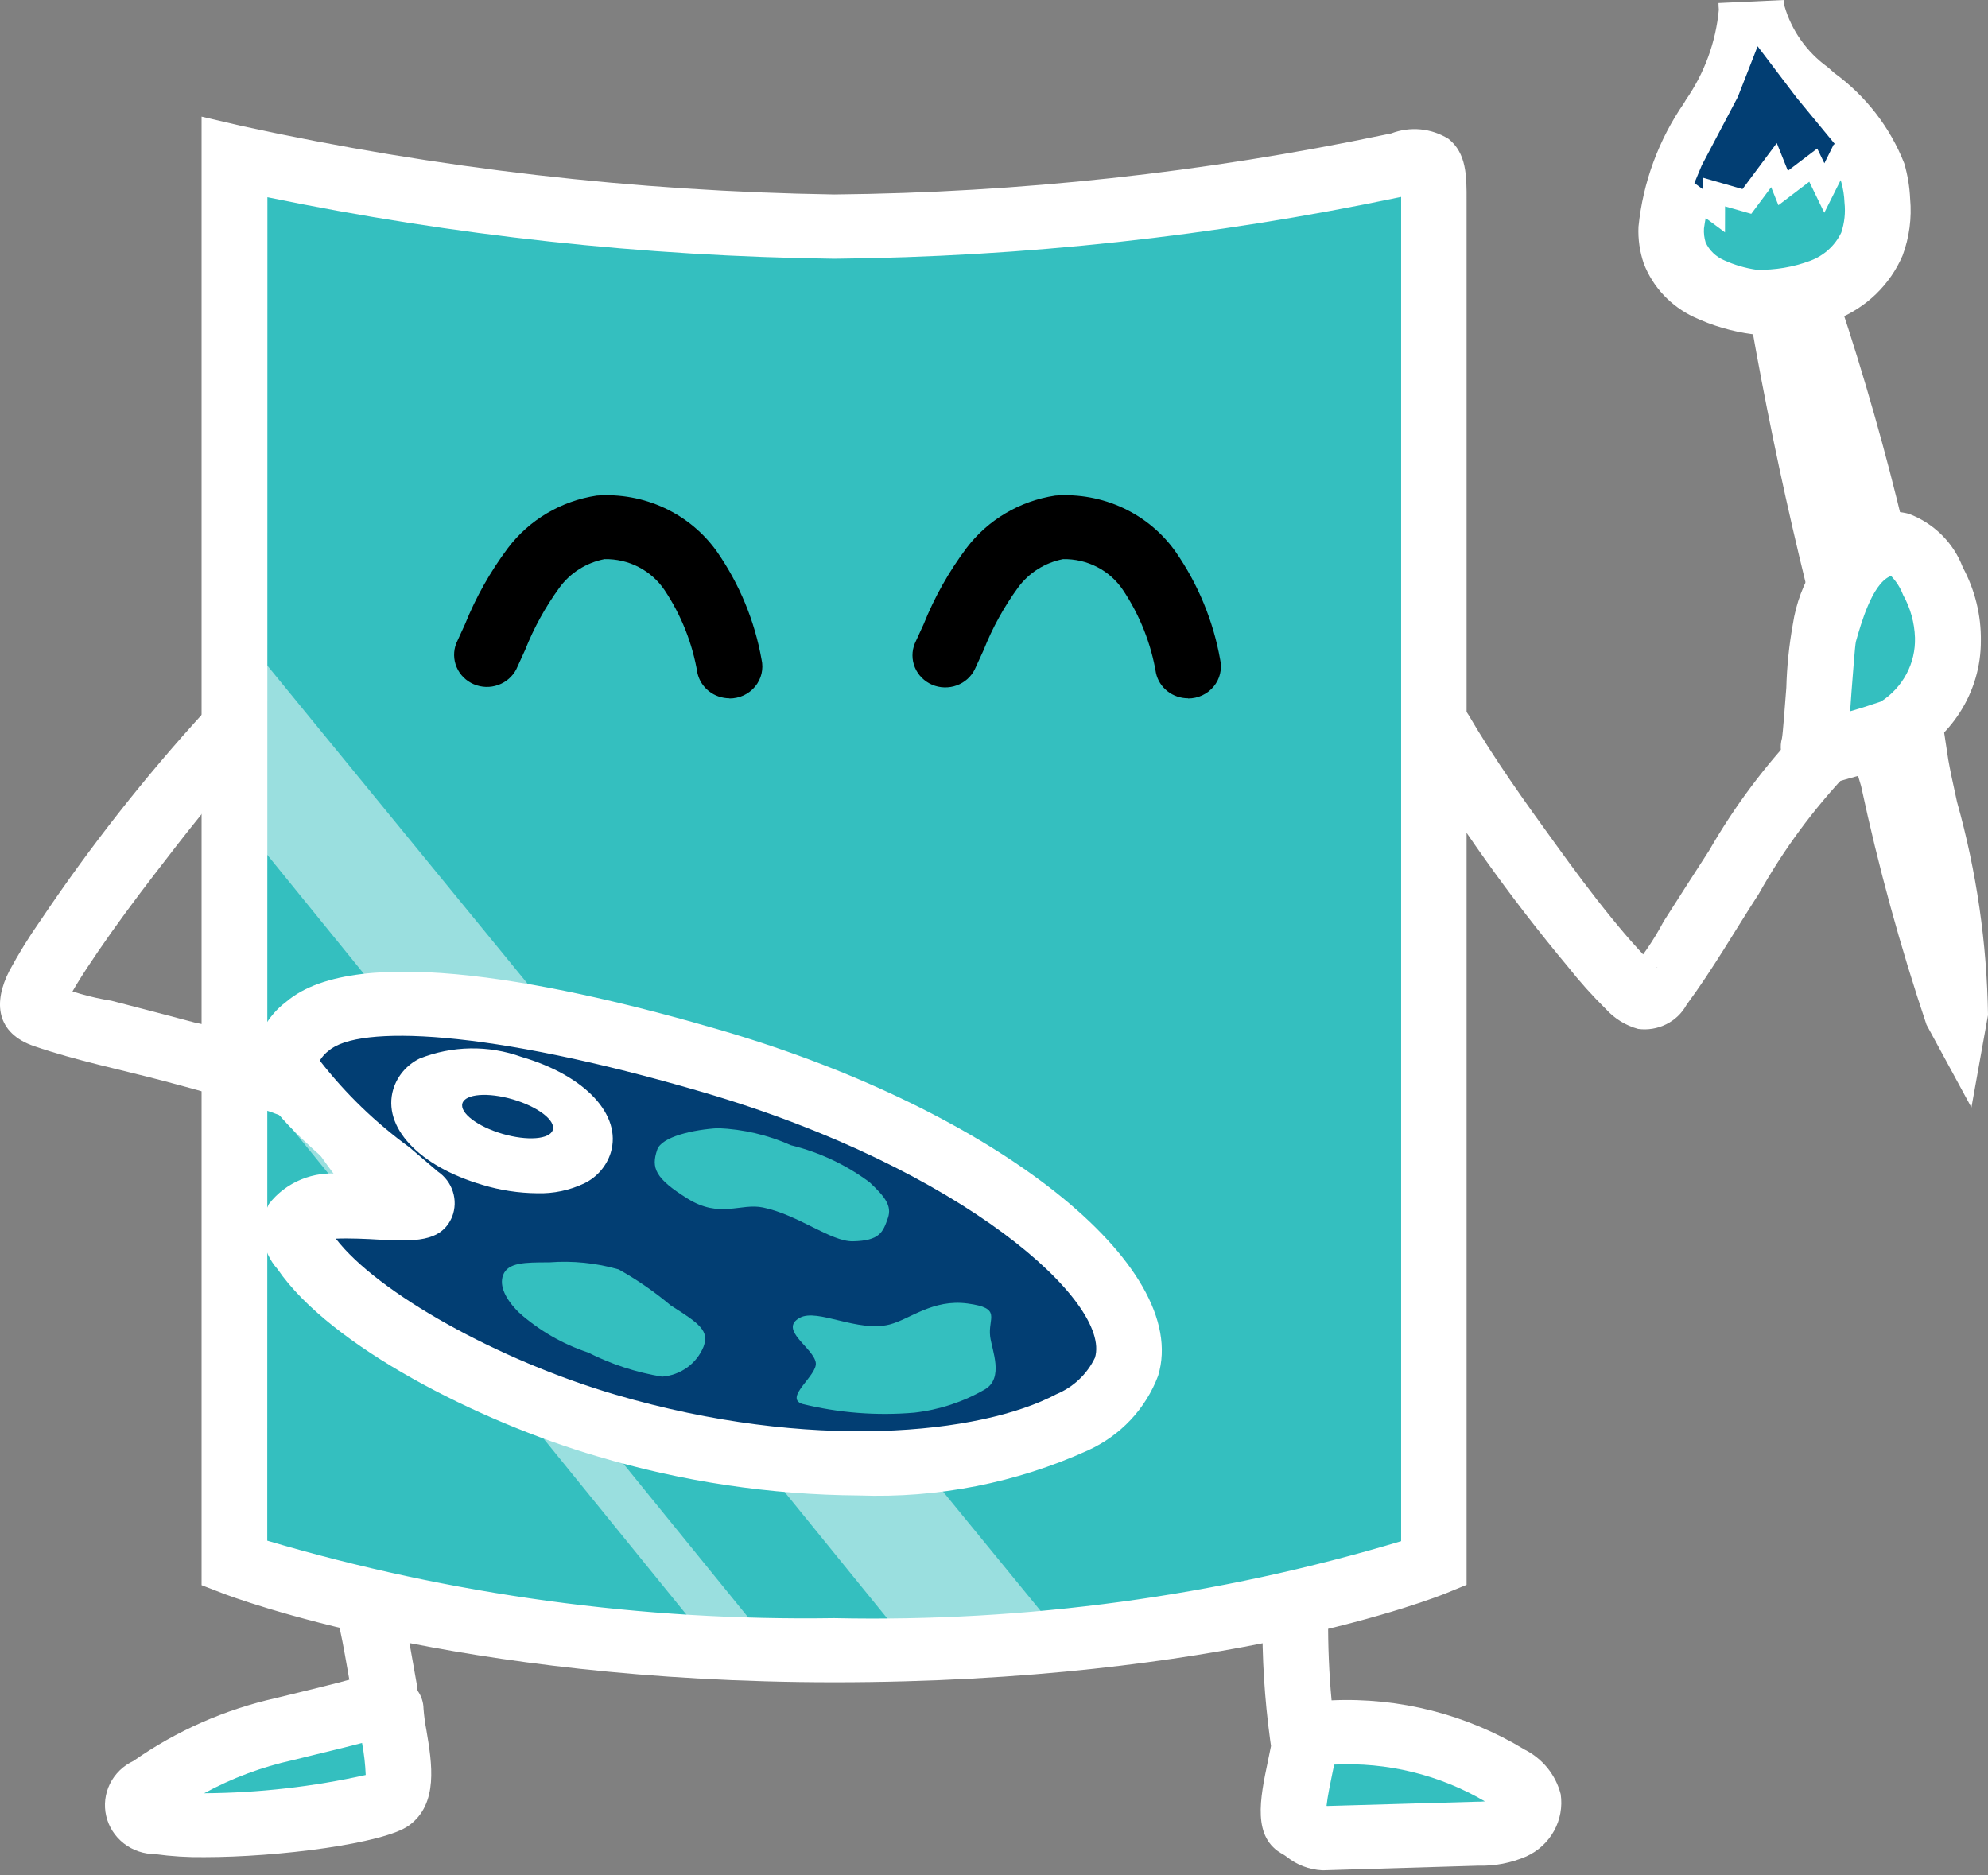<svg width="53" height="50" viewBox="0 0 53 50" fill="none" xmlns="http://www.w3.org/2000/svg">
<rect x="0" y="0" width="53" height="50" fill="#808080" stroke="none"/>
<path d="M50.466 20.744C49.246 16.697 48.269 12.583 47.541 8.425L48.224 8.344C49.529 12.278 50.485 16.315 51.083 20.409C51.262 21.425 52.316 25.91 52.132 26.925C51.744 26.203 50.466 20.744 50.466 20.744Z" fill="white"/>
<path d="M52.558 29.527L51.36 27.319C50.659 25.232 50.077 23.109 49.617 20.959C48.391 16.891 47.41 12.757 46.676 8.577L46.502 7.678L48.81 7.406L49.043 8.05C50.365 12.03 51.335 16.114 51.941 20.257C51.98 20.485 52.064 20.884 52.174 21.38C52.694 23.233 52.971 25.143 53 27.064L52.558 29.527Z" fill="white"/>
<path d="M29.627 16.673C29.627 18.064 29.044 18.68 28.331 18.68C27.617 18.68 27.034 18.064 27.034 16.673C27.034 15.282 27.617 14.156 28.331 14.156C29.044 14.156 29.627 15.282 29.627 16.673Z" fill="white"/>
<path d="M9.818 42.875C9.995 43.559 10.095 44.274 10.226 44.969C10.264 45.098 10.264 45.234 10.226 45.363C9.367 45.683 8.483 45.932 7.581 46.108C6.307 46.389 5.103 46.919 4.044 47.667C3.85 47.793 3.637 47.977 3.673 48.204C3.713 48.455 4.023 48.556 4.275 48.597C6.33 48.772 8.401 48.566 10.379 47.992C10.894 47.617 10.419 46.208 10.411 45.576" fill="#34BFBF"/>
<path d="M5.45 49.513C5.01 49.519 4.57 49.492 4.134 49.432C3.831 49.432 3.537 49.331 3.3 49.147C3.063 48.962 2.898 48.704 2.831 48.414C2.764 48.126 2.8 47.823 2.932 47.556C3.064 47.29 3.286 47.075 3.559 46.948C4.701 46.147 5.995 45.576 7.365 45.27C7.55 45.223 7.775 45.17 8.014 45.112C8.363 45.026 8.914 44.893 9.313 44.783C9.295 44.685 9.278 44.586 9.261 44.488C9.175 43.995 9.093 43.528 8.977 43.076C8.926 42.858 8.965 42.63 9.085 42.439C9.204 42.249 9.395 42.112 9.617 42.057C9.838 42.003 10.073 42.035 10.271 42.147C10.468 42.259 10.613 42.442 10.674 42.658C10.809 43.175 10.898 43.696 10.987 44.201C11.022 44.404 11.057 44.606 11.094 44.806C11.113 44.895 11.126 44.986 11.133 45.076C11.234 45.217 11.289 45.385 11.291 45.557C11.306 45.751 11.332 45.944 11.369 46.135C11.516 47.007 11.698 48.092 10.903 48.669C10.238 49.154 7.404 49.513 5.45 49.513ZM5.443 47.81H5.452C6.898 47.8 8.339 47.637 9.75 47.323C9.738 47.036 9.706 46.751 9.652 46.469C9.331 46.555 8.934 46.652 8.436 46.772C8.202 46.828 7.984 46.886 7.806 46.927C6.979 47.109 6.183 47.407 5.443 47.81Z" fill="white"/>
<path d="M34.53 43.094C34.519 44.151 34.585 45.208 34.727 46.256C36.624 45.974 38.562 46.368 40.187 47.365C40.318 47.424 40.436 47.509 40.532 47.614C40.628 47.72 40.701 47.844 40.746 47.978C40.76 48.132 40.724 48.286 40.644 48.419C40.563 48.551 40.442 48.656 40.297 48.718C40.006 48.835 39.693 48.888 39.379 48.875C37.945 48.916 36.69 48.957 35.255 48.998C35.04 49.004 34.814 48.77 34.624 48.677C34.199 48.449 34.867 46.632 34.798 46.131" fill="#34BFBF"/>
<path d="M35.249 49.864C34.904 49.846 34.573 49.72 34.306 49.506C34.275 49.482 34.242 49.46 34.209 49.44C33.373 49 33.592 47.958 33.804 46.946C33.829 46.832 33.859 46.683 33.885 46.55L33.861 46.382C33.713 45.294 33.645 44.197 33.657 43.099C33.659 42.873 33.752 42.657 33.916 42.498C34.08 42.339 34.301 42.25 34.532 42.25H34.538C34.653 42.251 34.766 42.274 34.872 42.317C34.978 42.361 35.074 42.425 35.155 42.505C35.236 42.585 35.3 42.679 35.343 42.784C35.386 42.888 35.408 42.999 35.408 43.112C35.402 43.877 35.433 44.621 35.5 45.333C37.31 45.252 39.103 45.709 40.643 46.644C40.881 46.764 41.09 46.932 41.257 47.137C41.423 47.343 41.543 47.58 41.608 47.834C41.658 48.171 41.596 48.514 41.431 48.813C41.265 49.113 41.005 49.352 40.69 49.495C40.286 49.669 39.848 49.754 39.407 49.741L35.284 49.864H35.249ZM35.366 48.143L35.375 48.15L39.355 48.036C39.431 48.036 39.512 48.036 39.588 48.027C38.378 47.316 36.978 46.975 35.569 47.046C35.553 47.125 35.536 47.207 35.517 47.295C35.471 47.52 35.391 47.899 35.366 48.143Z" fill="white"/>
<path d="M38.229 41.673C38.229 41.673 32.586 43.988 22.239 43.988C12.211 43.988 6.25 41.673 6.25 41.673V4.188C11.5 5.338 16.858 5.958 22.239 6.039C27.618 5.931 32.974 5.311 38.229 4.188V41.673Z" fill="#34BFBF"/>
<g opacity="0.5">
<path d="M24.329 43.979L6.297 21.77L6.25 16.672L28.353 43.694L24.329 43.979Z" fill="white"/>
</g>
<g opacity="0.5">
<path d="M18.945 43.842L6.352 28.328L6.282 26.297L20.639 43.974L18.945 43.842Z" fill="white"/>
</g>
<path d="M22.239 44.851C12.155 44.851 6.176 42.572 5.927 42.476L5.374 42.262V3.109L6.453 3.361C11.638 4.491 16.928 5.102 22.24 5.185C27.18 5.137 32.102 4.602 36.932 3.589L37.09 3.557C37.338 3.462 37.606 3.425 37.871 3.45C38.137 3.475 38.392 3.562 38.617 3.702C39.101 4.087 39.101 4.697 39.099 5.343V42.253L38.563 42.473C38.331 42.568 32.642 44.851 22.239 44.851ZM7.125 41.076C12.024 42.523 17.122 43.219 22.239 43.141C27.357 43.25 32.46 42.557 37.354 41.089V5.25L37.285 5.264C32.34 6.301 27.301 6.849 22.244 6.899C17.163 6.834 12.101 6.284 7.129 5.258L7.125 41.076Z" fill="white"/>
<path d="M37.629 19.913C38.863 21.966 40.256 23.923 41.796 25.768C42.112 26.168 42.453 26.549 42.818 26.908C43.045 27.159 43.342 27.341 43.672 27.432C43.929 27.467 44.191 27.423 44.422 27.308C44.654 27.193 44.843 27.011 44.965 26.787C45.665 25.84 46.255 24.809 46.894 23.823C47.545 22.66 48.341 21.579 49.262 20.606C50.078 19.849 48.843 18.639 48.024 19.395C47.071 20.389 46.245 21.492 45.563 22.68C45.155 23.306 44.757 23.934 44.353 24.566C44.089 25.065 43.768 25.534 43.396 25.963L43.782 25.743L43.672 25.782H44.139C44.245 25.809 44.149 25.811 44.109 25.749C44.069 25.7 44.023 25.656 43.973 25.616C43.87 25.515 43.771 25.41 43.675 25.303C43.427 25.034 43.193 24.755 42.963 24.472C42.444 23.836 41.957 23.176 41.477 22.512C40.66 21.387 39.844 20.245 39.145 19.051C39.028 18.854 38.836 18.711 38.611 18.653C38.386 18.595 38.147 18.627 37.946 18.741C37.745 18.856 37.598 19.044 37.539 19.264C37.479 19.483 37.512 19.717 37.629 19.914V19.913Z" fill="white"/>
<path d="M48.647 20.035C49.533 19.772 49.559 19.799 50.436 19.5C50.894 19.264 51.276 18.908 51.54 18.473C51.803 18.037 51.938 17.538 51.929 17.032C51.928 16.49 51.79 15.957 51.528 15.479C51.324 15.057 51.05 14.621 50.642 14.51C50.415 14.456 50.175 14.488 49.971 14.599C49.237 15.154 48.755 15.969 48.63 16.868C48.536 17.201 48.44 19.567 48.346 19.9" fill="#34BFBF"/>
<path d="M48.65 20.902C48.468 20.902 48.291 20.846 48.143 20.742L48.115 20.737C47.892 20.676 47.702 20.53 47.588 20.333C47.474 20.135 47.444 19.901 47.507 19.683C47.533 19.546 47.585 18.819 47.623 18.337C47.638 17.771 47.696 17.207 47.796 16.649C47.88 16.087 48.082 15.547 48.39 15.065C48.698 14.583 49.104 14.168 49.584 13.847C49.984 13.639 50.449 13.586 50.887 13.698C51.217 13.822 51.516 14.013 51.764 14.259C52.013 14.505 52.205 14.8 52.327 15.124C52.653 15.729 52.819 16.403 52.81 17.086C52.812 17.762 52.617 18.424 52.249 18.996C51.882 19.568 51.356 20.027 50.733 20.32C50.15 20.519 49.924 20.579 49.598 20.67C49.426 20.716 49.223 20.772 48.908 20.866C48.824 20.89 48.737 20.903 48.65 20.902ZM50.411 15.351C50.398 15.36 50.385 15.367 50.37 15.373C49.904 15.601 49.616 16.62 49.477 17.109C49.45 17.245 49.399 17.973 49.36 18.455C49.346 18.644 49.335 18.813 49.324 18.964C49.532 18.905 49.746 18.84 50.149 18.703C50.435 18.518 50.669 18.265 50.827 17.967C50.986 17.669 51.063 17.336 51.053 17C51.04 16.602 50.932 16.211 50.736 15.861C50.664 15.671 50.554 15.498 50.411 15.351Z" fill="white"/>
<path d="M19.447 18.617C19.248 18.617 19.055 18.55 18.9 18.428C18.745 18.306 18.637 18.136 18.594 17.945C18.462 17.156 18.163 16.401 17.716 15.731C17.542 15.473 17.304 15.262 17.024 15.117C16.745 14.973 16.432 14.901 16.116 14.907C15.631 15.002 15.201 15.274 14.914 15.668C14.54 16.182 14.233 16.739 14 17.327L13.767 17.838C13.667 18.035 13.493 18.187 13.282 18.262C13.071 18.338 12.838 18.331 12.632 18.243C12.426 18.155 12.262 17.993 12.175 17.79C12.088 17.588 12.084 17.36 12.163 17.154L12.396 16.645C12.687 15.92 13.073 15.236 13.544 14.608C14.113 13.857 14.962 13.356 15.907 13.213C16.53 13.167 17.153 13.282 17.716 13.544C18.279 13.807 18.762 14.209 19.117 14.711C19.716 15.575 20.12 16.554 20.303 17.582C20.332 17.707 20.331 17.837 20.302 17.962C20.272 18.087 20.214 18.203 20.132 18.303C20.049 18.403 19.945 18.484 19.827 18.539C19.708 18.594 19.578 18.622 19.447 18.622V18.617Z" fill="black"/>
<path d="M31.672 18.617C31.473 18.617 31.28 18.551 31.124 18.428C30.969 18.306 30.861 18.136 30.819 17.946C30.686 17.156 30.387 16.401 29.939 15.731C29.766 15.473 29.529 15.261 29.249 15.117C28.97 14.973 28.657 14.901 28.341 14.907C27.856 15.002 27.426 15.274 27.139 15.668C26.765 16.182 26.458 16.739 26.225 17.327L25.991 17.838C25.894 18.039 25.721 18.195 25.508 18.273C25.295 18.351 25.059 18.345 24.851 18.256C24.643 18.167 24.478 18.002 24.392 17.797C24.306 17.591 24.305 17.361 24.389 17.155L24.623 16.645C24.913 15.921 25.298 15.237 25.769 14.609C26.338 13.858 27.188 13.356 28.133 13.213C28.756 13.167 29.38 13.281 29.943 13.544C30.506 13.807 30.989 14.21 31.343 14.712C31.942 15.576 32.346 16.554 32.529 17.582C32.558 17.707 32.557 17.837 32.527 17.962C32.498 18.087 32.439 18.203 32.357 18.303C32.275 18.403 32.171 18.483 32.052 18.539C31.934 18.594 31.805 18.622 31.673 18.622L31.672 18.617Z" fill="black"/>
<path d="M46.866 8.06C46.414 8.002 45.973 7.878 45.559 7.69C45.141 7.497 44.814 7.156 44.644 6.736C44.572 6.518 44.541 6.289 44.553 6.06C44.682 4.991 45.076 3.969 45.7 3.082C46.326 2.192 46.668 1.142 46.684 0.062C46.751 0.531 46.914 0.981 47.163 1.386C47.413 1.792 47.743 2.143 48.135 2.421C48.923 2.974 49.542 3.727 49.926 4.598C49.994 4.841 50.033 5.091 50.042 5.342C50.079 5.733 50.03 6.127 49.899 6.498C49.777 6.776 49.599 7.028 49.377 7.24C49.155 7.451 48.893 7.617 48.605 7.729C48.029 7.949 47.413 8.054 46.795 8.04" fill="#34BFBF"/>
<path d="M46.872 8.923C46.823 8.923 46.774 8.919 46.726 8.911C46.184 8.84 45.657 8.686 45.164 8.455C44.544 8.165 44.063 7.651 43.822 7.023C43.715 6.708 43.667 6.376 43.682 6.045C43.801 4.864 44.218 3.73 44.897 2.746L44.944 2.665C45.441 1.949 45.744 1.122 45.824 0.26C45.818 0.201 45.816 0.146 45.815 0.081L47.563 0C47.563 0.051 47.57 0.103 47.572 0.153C47.759 0.81 48.166 1.386 48.727 1.791L48.902 1.945C49.745 2.56 50.392 3.397 50.768 4.358C50.857 4.664 50.91 4.98 50.924 5.298C50.971 5.811 50.903 6.328 50.723 6.812C50.559 7.196 50.318 7.545 50.015 7.839C49.712 8.132 49.353 8.364 48.958 8.521C48.362 8.758 47.726 8.885 47.083 8.895C47.014 8.913 46.943 8.922 46.872 8.923ZM46.989 2.532C46.825 2.874 46.639 3.201 46.464 3.511L46.416 3.593C45.889 4.337 45.55 5.194 45.428 6.091C45.42 6.217 45.435 6.342 45.472 6.463C45.569 6.674 45.743 6.842 45.959 6.936C46.235 7.062 46.529 7.149 46.83 7.192C47.32 7.204 47.808 7.122 48.265 6.951C48.63 6.814 48.925 6.544 49.089 6.198C49.174 5.941 49.203 5.669 49.174 5.401C49.167 5.214 49.138 5.029 49.087 4.849C48.788 4.201 48.32 3.64 47.73 3.223L47.55 3.064C47.369 2.902 47.178 2.724 46.992 2.532H46.989Z" fill="white"/>
<path d="M44.816 4.969L45.692 5.615V5.112L46.568 5.363L47.289 4.394L47.534 5.004L48.338 4.394L48.634 5.004L49.048 4.168L49.69 4.317L48.122 2.414L46.774 0.641L46.058 2.475L45.111 4.264L44.816 4.969Z" fill="#023E73"/>
<path d="M45.988 6.195L44.473 5.072L44.848 4.166L45.806 2.352L46.699 0.062L48.365 2.253L50.464 4.795L49.219 4.507L48.636 5.672L48.235 4.845L47.412 5.471L47.219 4.99L46.689 5.701L45.99 5.502L45.988 6.195ZM45.172 4.881L45.405 5.05V4.739L46.455 5.041L47.369 3.814L47.665 4.553L48.447 3.96L48.638 4.353L48.889 3.847L48.93 3.856L47.896 2.602L46.858 1.234L46.331 2.583L45.37 4.406L45.172 4.881Z" fill="white"/>
<path d="M5.478 18.947C3.867 20.706 2.393 22.581 1.069 24.556C0.771 24.981 0.499 25.422 0.253 25.877C-0.187 26.726 -0.104 27.545 0.91 27.892C2.042 28.281 3.242 28.521 4.397 28.828C5.146 29.028 5.893 29.232 6.631 29.463C7.182 29.612 7.715 29.819 8.22 30.08C8.421 30.194 8.661 30.226 8.886 30.168C9.111 30.11 9.303 29.967 9.42 29.771C9.538 29.575 9.57 29.34 9.511 29.12C9.452 28.901 9.305 28.713 9.104 28.598C7.858 27.997 6.541 27.548 5.183 27.26C4.445 27.061 3.705 26.872 2.968 26.68C2.412 26.592 1.87 26.436 1.354 26.215L1.669 26.521L1.598 26.431L1.714 26.862C1.714 26.933 1.675 26.922 1.731 26.802C1.757 26.745 1.789 26.688 1.818 26.634C1.886 26.51 1.958 26.388 2.03 26.266C2.214 25.962 2.412 25.664 2.613 25.37C3.092 24.668 3.601 23.984 4.119 23.309C4.945 22.232 5.788 21.149 6.718 20.153C7.474 19.34 6.241 18.126 5.479 18.942L5.478 18.947Z" fill="white"/>
<path d="M8.617 29.369C9.136 30.123 9.12 30.156 9.667 30.89C10.03 31.248 10.488 31.5 10.99 31.617C11.491 31.734 12.016 31.712 12.506 31.554C13.032 31.39 13.509 31.101 13.892 30.713C14.076 30.58 14.231 30.412 14.347 30.219C14.463 30.027 14.537 29.813 14.566 29.591C14.551 29.362 14.449 29.147 14.28 28.988C13.526 28.466 12.591 28.257 11.679 28.407C11.329 28.417 9.004 29.036 8.648 29.047" fill="#34BFBF"/>
<path d="M11.615 32.518C11.115 32.545 10.616 32.458 10.156 32.263C9.697 32.068 9.291 31.771 8.97 31.395C8.602 30.906 8.475 30.711 8.292 30.437C8.194 30.287 8.08 30.114 7.895 29.845C7.821 29.738 7.773 29.615 7.755 29.487C7.736 29.359 7.748 29.228 7.789 29.105V29.073C7.785 28.961 7.803 28.849 7.844 28.744C7.884 28.639 7.945 28.543 8.024 28.461C8.103 28.379 8.197 28.313 8.301 28.267C8.406 28.22 8.519 28.195 8.634 28.191C8.774 28.175 9.494 28.005 9.971 27.894C10.525 27.739 11.089 27.625 11.66 27.552C12.234 27.461 12.821 27.49 13.383 27.635C13.946 27.78 14.471 28.038 14.925 28.394C15.244 28.706 15.433 29.124 15.456 29.565C15.435 29.909 15.339 30.245 15.175 30.551C15.011 30.856 14.782 31.124 14.505 31.337C14.016 31.825 13.41 32.184 12.742 32.381C12.374 32.474 11.995 32.52 11.615 32.518ZM9.873 29.675C9.99 29.858 10.123 30.04 10.381 30.383C10.643 30.596 10.956 30.739 11.291 30.799C11.627 30.859 11.972 30.834 12.294 30.725C12.677 30.593 13.022 30.375 13.303 30.088C13.468 29.962 13.602 29.801 13.697 29.618C13.691 29.618 13.678 29.6 13.658 29.578C13.297 29.214 12.268 29.244 11.714 29.26C11.576 29.276 10.855 29.445 10.379 29.557L9.873 29.675Z" fill="white"/>
<path d="M18.994 28.285C14.85 27.072 9.705 26.064 8.202 27.346C6.889 28.466 7.981 29.191 11.096 31.863C12.243 32.848 6.626 31.151 8.128 33.345C9.294 35.049 12.889 37.027 16.166 37.987C23.064 40.008 29.334 38.732 30.033 36.422C30.731 34.111 25.891 30.306 18.994 28.285ZM13.116 30.758C11.977 30.424 11.174 29.757 11.323 29.267C11.472 28.777 12.514 28.65 13.655 28.984C14.797 29.318 15.597 29.985 15.448 30.475C15.3 30.965 14.256 31.092 13.116 30.758Z" fill="#023E73"/>
<path d="M22.9 39.87C20.532 39.853 18.179 39.501 15.914 38.824C12.74 37.894 8.801 35.883 7.402 33.84C7.191 33.605 7.057 33.314 7.015 33.004C6.974 32.694 7.027 32.379 7.169 32.099C7.391 31.812 7.687 31.587 8.027 31.447C8.366 31.307 8.737 31.257 9.103 31.301C7.559 29.972 6.785 29.198 6.785 28.25C6.806 27.949 6.892 27.656 7.038 27.39C7.184 27.125 7.386 26.892 7.63 26.709C9.532 25.085 14.998 26.228 19.248 27.475C26.549 29.613 31.764 33.744 30.876 36.678C30.712 37.115 30.462 37.516 30.14 37.858C29.818 38.2 29.429 38.477 28.997 38.672C27.09 39.535 25.001 39.946 22.9 39.87ZM8.953 33.024C10.056 34.462 13.273 36.264 16.415 37.185C21.598 38.705 26.135 38.244 28.158 37.173C28.614 36.984 28.983 36.636 29.192 36.197C29.636 34.729 25.694 31.157 18.74 29.119C12.944 27.42 9.559 27.337 8.775 28.004C8.674 28.077 8.589 28.17 8.526 28.277C9.209 29.155 10.016 29.935 10.921 30.593L11.671 31.234C11.863 31.364 12.005 31.554 12.074 31.772C12.144 31.99 12.137 32.225 12.054 32.439C11.763 33.135 11.018 33.096 10.072 33.048C9.8 33.031 9.316 33.008 8.955 33.024H8.953ZM14.316 31.813C13.824 31.808 13.336 31.733 12.866 31.591C11.16 31.092 10.184 30.041 10.485 29.038C10.539 28.863 10.629 28.7 10.749 28.56C10.87 28.42 11.018 28.305 11.184 28.223C12.053 27.877 13.023 27.861 13.902 28.178C15.607 28.677 16.584 29.727 16.283 30.73C16.229 30.905 16.139 31.068 16.019 31.208C15.899 31.349 15.751 31.464 15.584 31.546C15.19 31.735 14.755 31.827 14.316 31.813Z" fill="white"/>
<path d="M18.756 35.905C18.666 36.126 18.515 36.318 18.32 36.459C18.125 36.599 17.893 36.684 17.651 36.703C16.962 36.59 16.296 36.373 15.677 36.059C14.99 35.831 14.359 35.465 13.826 34.984C13.476 34.635 13.307 34.283 13.412 33.998C13.537 33.656 13.995 33.656 14.645 33.656C15.267 33.608 15.894 33.672 16.493 33.844C16.987 34.12 17.454 34.443 17.885 34.806C18.658 35.293 18.912 35.482 18.756 35.905Z" fill="#34BFBF"/>
<path d="M26.398 35.635C26.447 36.005 26.77 36.735 26.26 37.041C25.683 37.376 25.041 37.587 24.375 37.663C23.372 37.749 22.361 37.67 21.384 37.429C20.897 37.257 21.793 36.671 21.749 36.335C21.697 35.938 20.742 35.451 21.323 35.133C21.797 34.875 22.867 35.531 23.718 35.312C24.257 35.174 24.867 34.628 25.796 34.753C26.726 34.877 26.333 35.137 26.398 35.635Z" fill="#34BFBF"/>
<path d="M17.52 30.656C17.636 30.303 18.496 30.116 19.143 30.078C19.815 30.106 20.475 30.26 21.087 30.534C21.848 30.721 22.562 31.057 23.185 31.522C23.591 31.904 23.782 32.147 23.673 32.468C23.542 32.848 23.459 33.079 22.74 33.094C22.15 33.105 21.293 32.393 20.345 32.194C19.746 32.067 19.197 32.497 18.328 31.955C17.459 31.414 17.357 31.134 17.52 30.656Z" fill="#34BFBF"/>
<path d="M14.915 35.669C13.936 35.213 13.439 34.716 13.439 34.188H14.022C14.022 34.465 14.45 34.827 15.165 35.157L14.915 35.669Z" fill="#34BFBF"/>
<path d="M18.133 31.099C18.088 31.098 18.044 31.088 18.003 31.068C17.963 31.048 17.927 31.02 17.9 30.985C17.853 30.925 17.832 30.851 17.842 30.776C17.851 30.702 17.89 30.634 17.95 30.588C18.342 30.329 18.818 30.221 19.286 30.282C19.697 30.315 20.105 30.376 20.507 30.467C20.544 30.477 20.579 30.493 20.61 30.515C20.64 30.538 20.666 30.566 20.686 30.599C20.705 30.631 20.718 30.666 20.724 30.704C20.729 30.741 20.727 30.779 20.717 30.815C20.707 30.851 20.691 30.885 20.668 30.915C20.645 30.945 20.616 30.97 20.583 30.989C20.55 31.008 20.513 31.021 20.475 31.026C20.437 31.031 20.399 31.029 20.361 31.02C19.991 30.937 19.614 30.881 19.235 30.851C18.913 30.802 18.584 30.869 18.308 31.038C18.258 31.076 18.197 31.098 18.133 31.099Z" fill="#34BFBF"/>
<path d="M24.047 37.558C23.969 37.56 23.894 37.532 23.838 37.481C23.781 37.429 23.748 37.358 23.745 37.282C23.743 37.207 23.771 37.133 23.824 37.078C23.876 37.023 23.95 36.99 24.027 36.988C24.689 36.947 25.334 36.767 25.917 36.459C25.979 36.425 26.052 36.414 26.122 36.428C26.191 36.443 26.253 36.482 26.295 36.538C26.337 36.594 26.357 36.663 26.351 36.733C26.344 36.802 26.312 36.867 26.26 36.915C25.588 37.288 24.838 37.506 24.067 37.552L24.047 37.558Z" fill="#34BFBF"/>
<path d="M14.738 30.124C14.816 29.87 14.34 29.507 13.674 29.311C13.009 29.116 12.406 29.163 12.328 29.416C12.251 29.67 12.727 30.033 13.393 30.229C14.058 30.424 14.661 30.377 14.738 30.124Z" fill="#023E73"/>
</svg>
